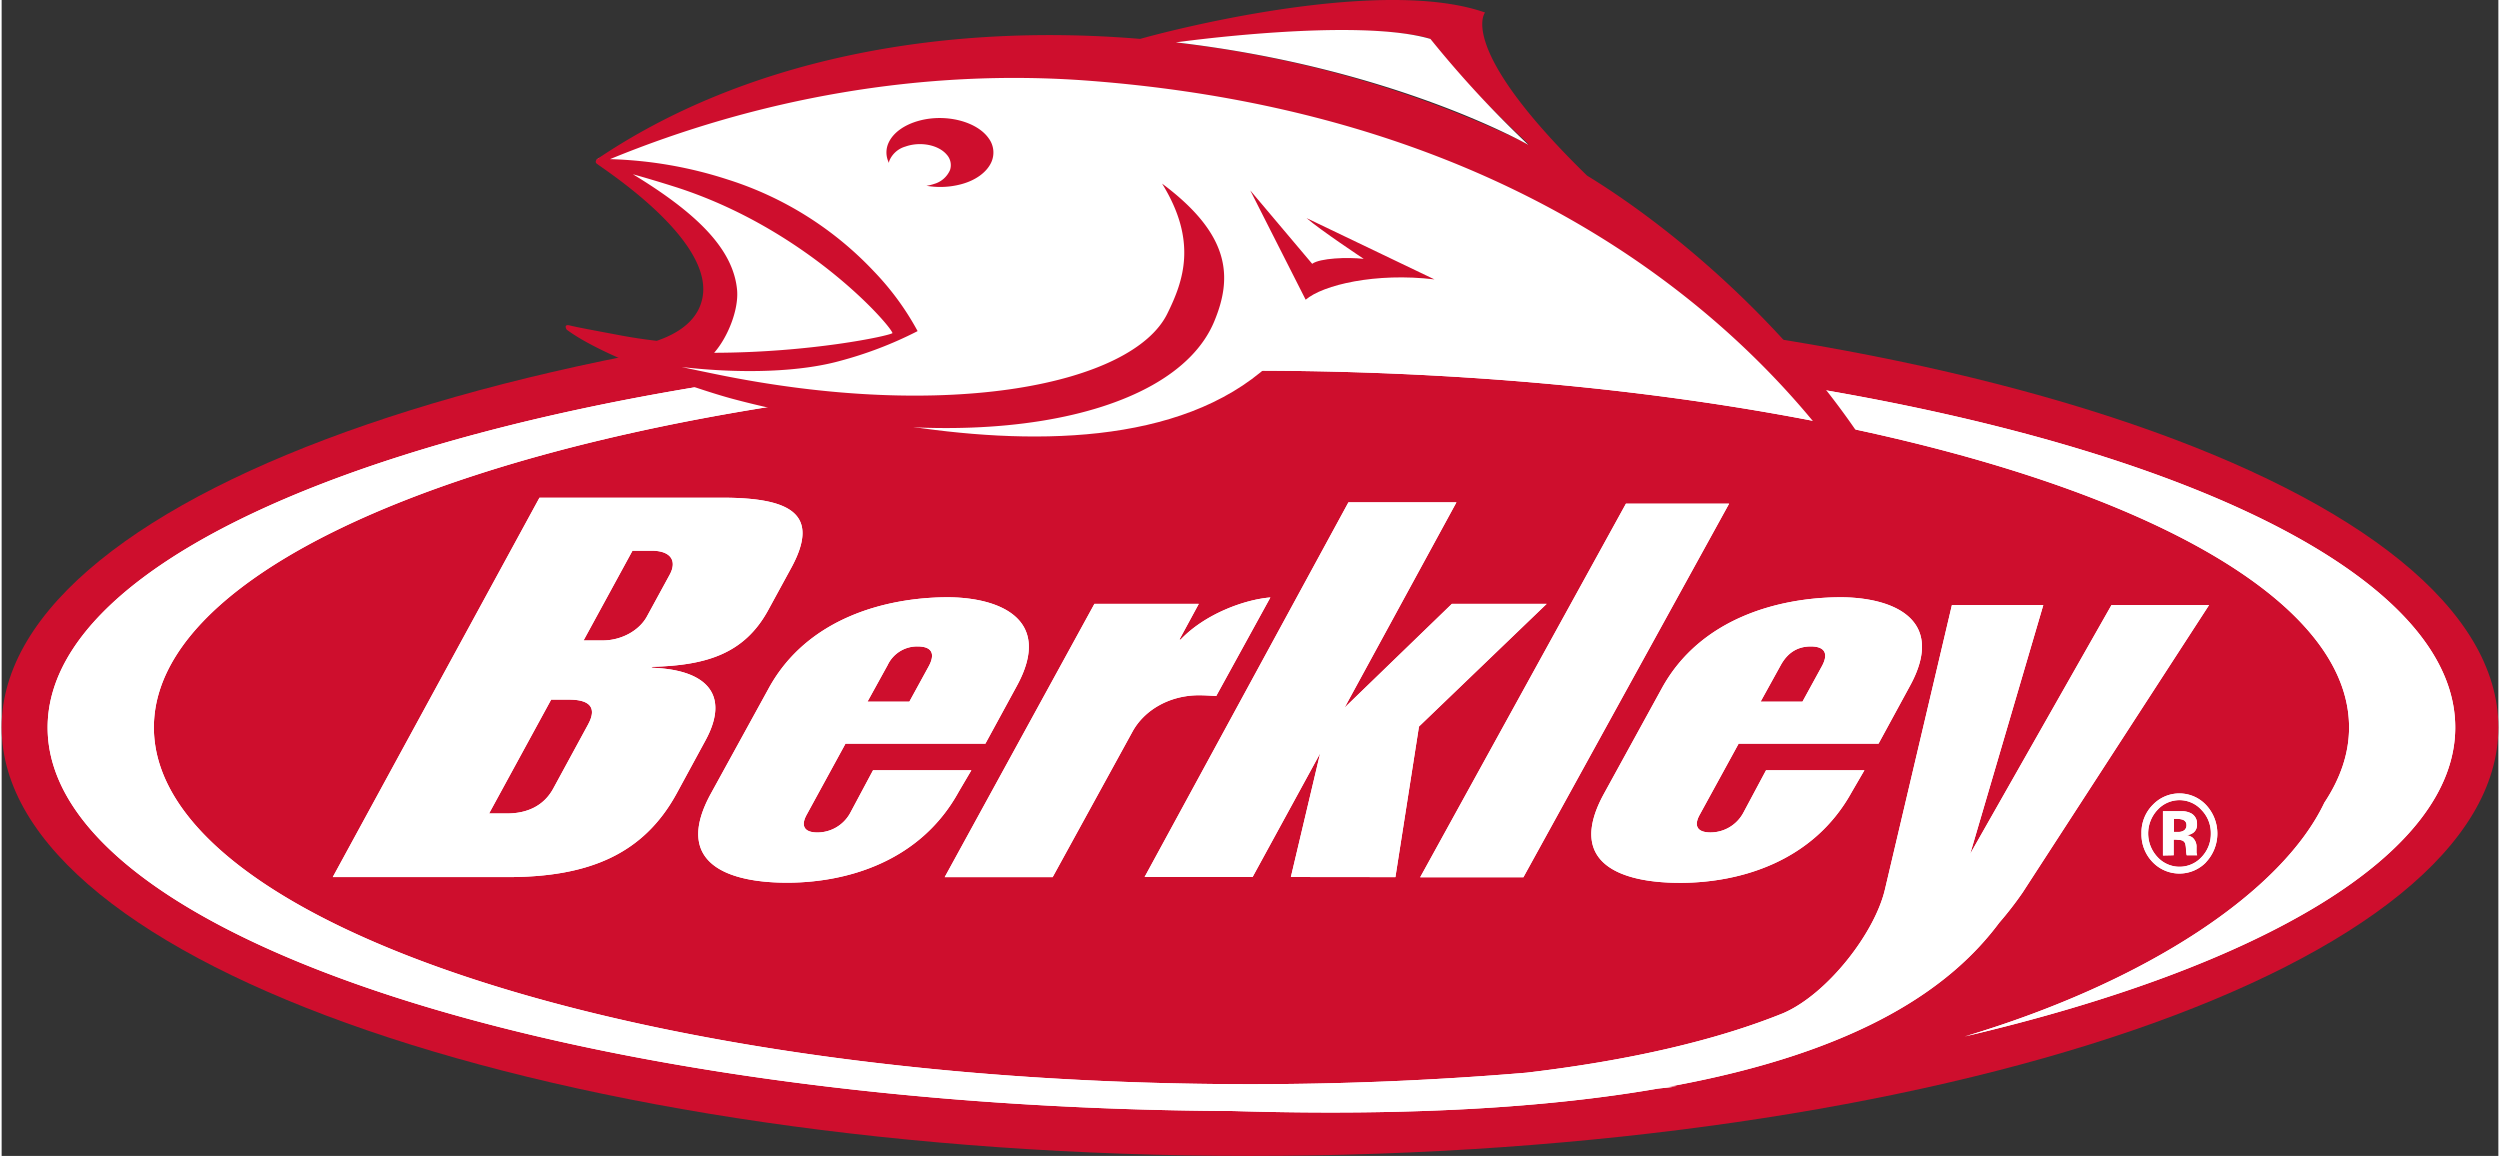 <svg width="651" height="301" viewBox="0 0 651.53 301.64" xmlns="http://www.w3.org/2000/svg"><rect x="0" y="0" width="651.53" height="301.64" fill="#333333" stroke="none"/><path d="m651.53 189.8c0 61.77-145.86 111.84-325.76 111.84s-325.77-50.07-325.77-111.84 145.84-111.8 325.77-111.8 325.76 50 325.76 111.8z" fill="#ce0e2d"/><g fill="#fff"><path d="m326.15 89.75c-173.49 0-314.15 44.81-314.15 100.1 0 54.81 138.12 99.28 309.43 100.08 46.71 1.38 82.76-1 110.74-5.85 1.59-.18 3.2-.34 4.77-.54-.72 0-1.47.06-2.21.09 50.92-9.2 74.34-26.44 86.55-42.84a90.67 90.67 0 0 0 6.11-7.89l48.64-75h-25.46l-36.87 64.92 19.08-64.93h-23.85l-17.44 74.05c-2.63 11.53-15.11 27.5-26.57 32.45-17.26 7-39.84 12.32-67 15.53-22.94 1.93-46.93 3-71.73 3-158.19.08-286.46-41.67-286.46-93.1s128.27-93.09 286.42-93.09 286.42 41.68 286.42 93.09c0 6.75-2.25 13.31-6.45 19.65-10.92 23-45.9 46.66-93.84 61 77.62-18.23 128-47.55 128-80.65 0-55.26-140.65-100.07-314.13-100.07zm127.12 104.32h36.51l8.16-15c9.77-17.73-4.82-23.3-18.49-23.21-15.57.13-36.1 5.36-46.18 23.69l-15.14 27.58c-10.1 18.41 4.83 23.37 20.4 23.25 14.91-.13 34.17-5.35 44.29-23.74l3.28-5.64h-25.67l-6 11.23a9.75 9.75 0 0 1 -8.5 5c-3.53 0-4.36-1.8-2.84-4.57zm11-20.5c1.63-2.95 4.06-4.86 7.8-4.88 4.24 0 4.46 2.38 2.92 5.18l-5.06 9.24h-10.93zm-100.56 55.32 6.15-39.3 33.31-32h-24.73l-28 27.08 29.19-53.58h-28.18l-53.19 97.77h28.18l17.63-32.28-7.64 32.28zm-163.65-69.72 6-11c7.7-14.12-.28-18.29-18.06-18.29h-47.65l-53.94 99h45.59c21.25 0 35.48-6 44.12-21.77l7.53-13.86c6.5-11.91.44-18.56-14.19-19l.54-.25c14-.4 23.87-3.45 30.06-14.83zm-47 29.84-9.16 16.85c-2.44 4.41-6.73 6.42-12 6.42h-4.7l16.2-29.71h4.68c5.27 0 7.39 1.99 4.98 6.43zm15.34-28.16c-2 3.7-6.66 6.28-11.55 6.28h-5l12.77-23.42h5c4.92 0 6.74 2.57 4.69 6.3zm282.39-29.42h-26.92l-53.69 97.49h26.93zm-245.29 98.91c14.92-.13 34.16-5.35 44.26-23.74l3.29-5.59h-25.66l-6 11.23a9.77 9.77 0 0 1 -8.51 5c-3.52 0-4.34-1.8-2.84-4.57l10.16-18.6h36.51l8.17-15c9.75-17.73-4.83-23.3-18.5-23.21-15.58.13-36.1 5.36-46.17 23.69l-15.15 27.58c-10.06 18.37 4.85 23.33 20.44 23.21zm25.7-56.77a8.5 8.5 0 0 1 7.79-4.88c4.26 0 4.46 2.38 2.94 5.18l-5.06 9.24h-10.93zm63.93 17.3c3.09-5.58 9.58-9.39 17.2-9.44 1.58 0 3.09.1 4.62.2l14.13-25.72c-6.61.53-17 4.24-23.43 11h-.31l5.06-9.33h-27.23l-39.07 71.31h28.17z"/><path d="m575.26 225a9.68 9.68 0 0 1 -14-.08 10.35 10.35 0 0 1 -2.86-7.42 10.22 10.22 0 0 1 3.09-7.61 9.56 9.56 0 0 1 13.81.22 10.91 10.91 0 0 1 -.07 14.89zm-12.74-13.6a9 9 0 0 0 .05 12.24 7.8 7.8 0 0 0 11.53 0 8.72 8.72 0 0 0 2.4-6.17 8.61 8.61 0 0 0 -2.39-6.06 7.74 7.74 0 0 0 -11.59 0zm1.48 11.84v-11.55h3 2.26a5.14 5.14 0 0 1 2.16.59 3 3 0 0 1 1.47 2.77 2.62 2.62 0 0 1 -.79 2.11 3.36 3.36 0 0 1 -1.9.78 3.61 3.61 0 0 1 1.56.66 3.2 3.2 0 0 1 1 2.57v1 .35l.08.33.09.33h-2.73a8.6 8.6 0 0 1 -.19-1.59 6.44 6.44 0 0 0 -.19-1.42 1.36 1.36 0 0 0 -.8-.84 2.84 2.84 0 0 0 -1-.17l-.62-.06h-.6v4.08zm5.23-9.31a4.78 4.78 0 0 0 -1.66-.24h-.7v3.4h1.13a2.46 2.46 0 0 0 1.56-.43 1.62 1.62 0 0 0 .58-1.4 1.35 1.35 0 0 0 -.94-1.33z"/><path d="m326.15 89.75c-173.49 0-314.15 44.81-314.15 100.1 0 54.81 138.12 99.28 309.43 100.08 46.71 1.38 82.76-1 110.74-5.85 1.59-.18 3.2-.34 4.77-.54-.72 0-1.47.06-2.21.09 50.92-9.2 74.34-26.44 86.55-42.84a90.67 90.67 0 0 0 6.11-7.89l48.64-75h-25.46l-36.87 64.92 19.08-64.93h-23.85l-17.44 74.05c-2.63 11.53-15.11 27.5-26.57 32.45-17.26 7-39.84 12.32-67 15.53-22.94 1.93-46.93 3-71.73 3-158.19.08-286.46-41.67-286.46-93.1s128.27-93.09 286.42-93.09 286.42 41.68 286.42 93.09c0 6.75-2.25 13.31-6.45 19.65-10.92 23-45.9 46.66-93.84 61 77.62-18.23 128-47.55 128-80.65 0-55.26-140.65-100.07-314.13-100.07zm127.12 104.32h36.51l8.16-15c9.77-17.73-4.82-23.3-18.49-23.21-15.57.13-36.1 5.36-46.18 23.69l-15.14 27.58c-10.1 18.41 4.83 23.37 20.4 23.25 14.91-.13 34.17-5.35 44.29-23.74l3.28-5.64h-25.67l-6 11.23a9.75 9.75 0 0 1 -8.5 5c-3.53 0-4.36-1.8-2.84-4.57zm11-20.5c1.63-2.95 4.06-4.86 7.8-4.88 4.24 0 4.46 2.38 2.92 5.18l-5.06 9.24h-10.93zm-100.56 55.32 6.15-39.3 33.31-32h-24.73l-28 27.08 29.19-53.58h-28.18l-53.19 97.77h28.18l17.63-32.28-7.64 32.28zm-163.65-69.72 6-11c7.7-14.12-.28-18.29-18.06-18.29h-47.65l-53.94 99h45.59c21.25 0 35.48-6 44.12-21.77l7.53-13.86c6.5-11.91.44-18.56-14.19-19l.54-.25c14-.4 23.87-3.45 30.06-14.83zm-47 29.84-9.16 16.85c-2.44 4.41-6.73 6.42-12 6.42h-4.7l16.2-29.71h4.68c5.27 0 7.39 1.99 4.98 6.43zm15.34-28.16c-2 3.7-6.66 6.28-11.55 6.28h-5l12.77-23.42h5c4.92 0 6.74 2.57 4.69 6.3zm282.39-29.42h-26.92l-53.69 97.49h26.93zm-245.29 98.91c14.92-.13 34.16-5.35 44.26-23.74l3.29-5.59h-25.66l-6 11.23a9.77 9.77 0 0 1 -8.51 5c-3.52 0-4.34-1.8-2.84-4.57l10.16-18.6h36.51l8.17-15c9.75-17.73-4.83-23.3-18.5-23.21-15.58.13-36.1 5.36-46.17 23.69l-15.15 27.58c-10.06 18.37 4.85 23.33 20.44 23.21zm25.7-56.77a8.5 8.5 0 0 1 7.79-4.88c4.26 0 4.46 2.38 2.94 5.18l-5.06 9.24h-10.93zm63.93 17.3c3.09-5.58 9.58-9.39 17.2-9.44 1.58 0 3.09.1 4.62.2l14.13-25.72c-6.61.53-17 4.24-23.43 11h-.31l5.06-9.33h-27.23l-39.07 71.31h28.17z"/><path d="m575.26 225a9.68 9.68 0 0 1 -14-.08 10.35 10.35 0 0 1 -2.86-7.42 10.22 10.22 0 0 1 3.09-7.61 9.56 9.56 0 0 1 13.81.22 10.91 10.91 0 0 1 -.07 14.89zm-12.74-13.6a9 9 0 0 0 .05 12.24 7.8 7.8 0 0 0 11.53 0 8.72 8.72 0 0 0 2.4-6.17 8.61 8.61 0 0 0 -2.39-6.06 7.74 7.74 0 0 0 -11.59 0zm1.48 11.84v-11.55h3 2.26a5.14 5.14 0 0 1 2.16.59 3 3 0 0 1 1.47 2.77 2.62 2.62 0 0 1 -.79 2.11 3.36 3.36 0 0 1 -1.9.78 3.61 3.61 0 0 1 1.56.66 3.2 3.2 0 0 1 1 2.57v1 .35l.08.33.09.33h-2.73a8.6 8.6 0 0 1 -.19-1.59 6.44 6.44 0 0 0 -.19-1.42 1.36 1.36 0 0 0 -.8-.84 2.84 2.84 0 0 0 -1-.17l-.62-.06h-.6v4.08zm5.23-9.31a4.78 4.78 0 0 0 -1.66-.24h-.7v3.4h1.13a2.46 2.46 0 0 0 1.56-.43 1.62 1.62 0 0 0 .58-1.4 1.35 1.35 0 0 0 -.94-1.33z"/><path d="m476.67 109.86s-58.08-85.86-183.16-92.58c0 0-60.92-14.36-138.22 24.31 0 0 57.82 33 16.5 53 0 0 112.48 43.06 159 .6 94.83 2.31 90.37 5.53 145.88 14.67z"/></g><path d="m413.71 45.82c-34.25-33.41-26.61-42.55-26.61-42.55-26.09-9.19-78.17 3.56-90 6.88-53-4.38-103.84 5.75-141.82 31.44 0 0-.55.68 0 1.1 1.55 1.31 30.72 19.84 27.58 35.12-1 5-5 8.76-11.9 11.13-3.08-.35-6.2-.81-9.36-1.4-7.09-1.34-11.18-2.08-13.29-2.6-1.83-.46-.87 1.07-.87 1.07 9.42 7.08 33.84 15.53 43.31 18.07 58.18 15.57 114.55 6.53 125.67-20.17 4.82-11.55 4.34-22.63-13.6-36 9.32 15.06 5.58 25.44 1.34 34-9.08 18.29-56.78 28.32-118 15.69-3.16-.65-6-1.24-8.69-1.82 16.47 1.88 31.23 1.17 41.19-1.57a101.73 101.73 0 0 0 20.16-7.7l.2-.11-.09-.18a71.55 71.55 0 0 0 -11.33-15.43 89.3 89.3 0 0 0 -38.1-23.93 108.88 108.88 0 0 0 -30.74-5.33c37.96-15.6 81.24-23.83 125.24-20.44 138 10.57 193 90.07 207.86 116.48a40.45 40.45 0 0 1 4.8-3.31c-17.34-36.36-53.16-70.19-82.95-88.44zm-238.11 2.9c34.48 10.94 56.47 36.28 56.87 38.21-1 .75-21.38 5.08-46.54 5.13 3.43-3.88 6.4-11 6-16.27-.93-10.79-10.55-20.19-27.2-30.32q5.15 1.44 10.87 3.25zm131.13-37.6c49.89-5.92 64.19-1.63 66-1 6.36 8.62 15.87 18.34 25.95 27.65a289.41 289.41 0 0 0 -91.95-26.65z" fill="#ce0e2d"/><path d="m257.61 36.15c-3.05-4.45-11.19-6.54-18.16-4.66-3.9 1.05-6.81 3.15-8 5.77a6 6 0 0 0 .1 5.25 2.13 2.13 0 0 1 .1-.56 6.47 6.47 0 0 1 4.18-3.7c3.91-1.39 8.66-.45 10.82 2.13a4.06 4.06 0 0 1 .83 4 6.44 6.44 0 0 1 -4.15 3.62 11.53 11.53 0 0 1 -2 .48 21.26 21.26 0 0 0 8.93-.37c3.89-1 6.81-3.15 8-5.77a6.17 6.17 0 0 0 -.65-6.19z" fill="#ce0e2d"/><path d="m325.83 49.69 14.46 28.52c4.49-3.85 18.26-7.14 33.61-5.3l-33.38-16c3.41 3 14.92 10.64 14.92 10.64-4.21-.48-11.41-.21-13.45 1.29z" fill="#ce0e2d"/><path d="m398.42 37.81s-35.17-20.14-92-26.75c0 0 47.05-6.62 66.43-.9a278.48 278.48 0 0 0 25.57 27.65z" fill="#fff"/></svg>